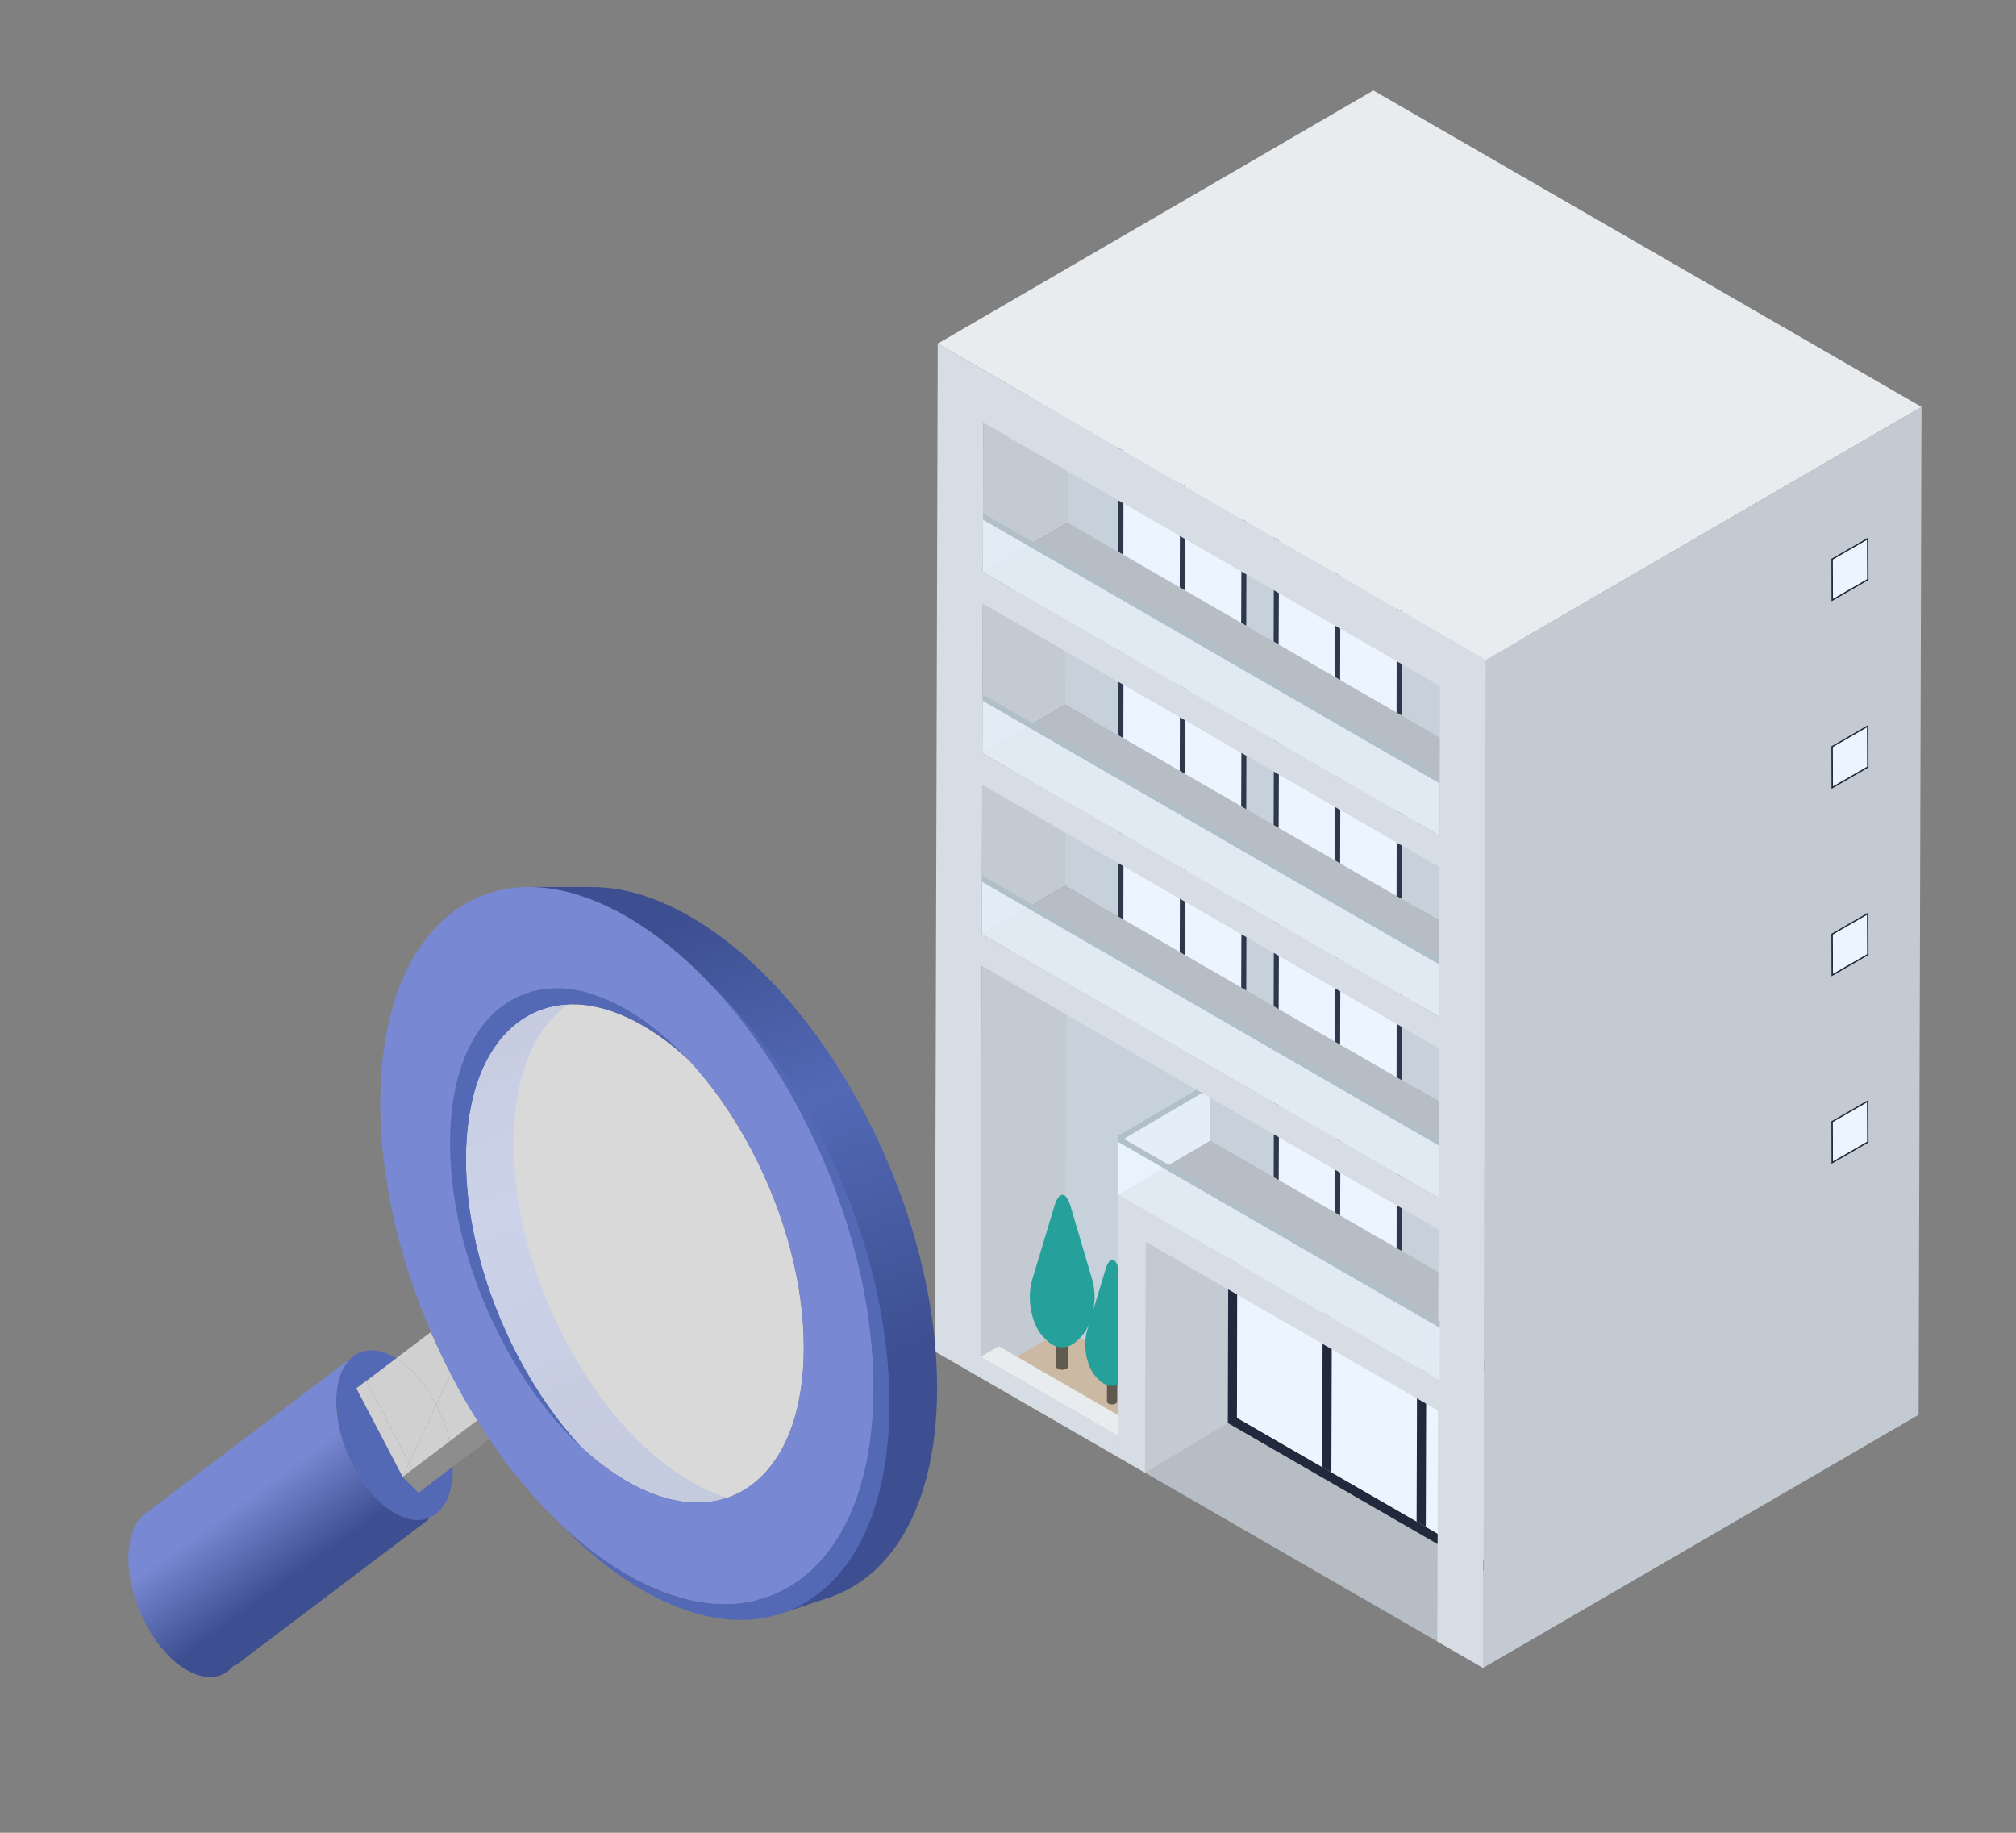 <?xml version="1.0" encoding="utf-8"?>
<!-- Generator: Adobe Illustrator 28.2.0, SVG Export Plug-In . SVG Version: 6.00 Build 0)  -->
<svg version="1.1" id="レイヤー_1" xmlns="http://www.w3.org/2000/svg" xmlns:xlink="http://www.w3.org/1999/xlink" x="0px"
	 y="0px" width="220px" height="200px" viewBox="0 0 220 200" enable-background="new 0 0 220 200" xml:space="preserve">
<rect x="0" y="0" width="220" height="200" fill="#808080" stroke="none"/>
<g>
	<g>
		<polygon fill="#B7BDC4" points="161.834,182 209.374,154.373 169.465,131.331 122.359,159.21 		"/>
		<polygon fill="#CCB9A3" points="122.359,159.21 169.465,131.331 149.56,119.839 102.02,147.466 		"/>
	</g>
	<g>
		<g>
			<polygon fill="#C3CAD1" points="154.545,122.718 154.672,77.756 107.133,105.383 107.005,150.344 			"/>
		</g>
		<g>
			<polygon fill="#C3CAD1" points="154.682,74.319 154.729,57.996 107.188,85.624 107.143,101.947 			"/>
		</g>
		<g>
			<polygon fill="#C3CAD1" points="154.739,54.56 154.785,38.236 107.244,65.864 107.198,82.187 			"/>
		</g>
		<g>
			<polygon fill="#C3CAD1" points="154.794,34.799 154.84,18.476 107.3,46.104 107.254,62.427 			"/>
		</g>
	</g>
	<polygon fill="#C6D1DB" points="166.341,85.886 166.387,69.563 116.543,40.785 116.497,57.108 	"/>
	<polygon fill="#C6D1DB" points="166.109,105.696 166.155,96.793 116.31,68.015 116.264,76.918 	"/>
	<polygon fill="#C6D1DB" points="166.08,125.44 166.127,116.537 116.282,87.759 116.235,96.662 	"/>
	<polygon fill="#C6D1DB" points="166.092,173.803 166.219,136.263 116.375,107.485 116.247,145.026 	"/>
	<g>
		<polygon fill="#C3CAD1" points="137.72,153.038 137.792,127.838 125.021,135.505 124.951,160.705 		"/>
	</g>
	<g>
		<g enable-background="new    ">
			<defs>
				<polygon id="SVGID_1_" enable-background="new    " points="133.987,155.285 134.052,132.373 165.953,150.792 165.888,173.704 
									"/>
			</defs>
			<clipPath id="SVGID_00000177467795392362763790000012755585082761731477_">
				<use xlink:href="#SVGID_1_"  overflow="visible"/>
			</clipPath>
			<g clip-path="url(#SVGID_00000177467795392362763790000012755585082761731477_)">
				<path fill="#212A3D" d="M165.888,173.704l0.065-22.912l-31.902-18.419l-0.065,22.912L165.888,173.704z M135.046,134.095
					l9.304,5.372l0.997,0.576l9.304,5.372l0.997,0.575l9.304,5.372l-0.059,20.621l-29.907-17.267L135.046,134.095z"/>
				<polygon fill="#EBF4FF" points="164.894,171.982 164.953,151.362 155.648,145.99 155.59,166.61 				"/>
				<polygon fill="#EBF4FF" points="154.593,166.035 154.651,145.414 145.347,140.042 145.289,160.663 				"/>
				<polygon fill="#EBF4FF" points="145.289,160.663 144.69,160.318 145.289,160.663 				"/>
				<rect x="155.091" y="165.747" fill="#EBF4FF" width="0" height="1.151"/>
				<polygon fill="#EBF4FF" points="135.046,134.095 134.987,154.715 144.69,160.318 144.291,160.087 144.35,139.466 				"/>
				<polygon fill="#212A3D" points="145.289,160.663 145.347,140.042 144.35,139.466 144.291,160.087 				"/>
				<polygon fill="#212A3D" points="155.59,166.61 155.648,145.99 154.651,145.414 154.593,166.035 				"/>
			</g>
		</g>
	</g>
	<g>
		<g>
			<g enable-background="new    ">
				<g>
					<polygon fill="#2E384C" points="148.399,75.443 152.944,78.068 152.972,68.619 152.414,68.297 152.388,77.746 					"/>
					<polygon fill="#2E384C" points="139.548,70.333 148.399,75.443 139.548,70.333 					"/>
					<polygon fill="#2E384C" points="139.548,70.333 139.574,60.884 139.016,60.561 138.989,70.011 					"/>
					<polygon fill="#EBF4FF" points="146.246,74.201 145.917,74.011 146.246,74.201 					"/>
					<polygon fill="#EBF4FF" points="152.414,68.297 146.272,64.751 146.246,74.201 152.388,77.746 					"/>
					<polygon fill="#EBF4FF" points="139.574,60.884 139.548,70.333 145.917,74.011 145.688,73.878 145.715,64.429 					"/>
					<polygon fill="#2E384C" points="146.246,74.201 146.272,64.751 145.715,64.429 145.688,73.878 					"/>
					<polygon fill="#2E384C" points="135.439,67.961 130.346,65.021 135.439,67.961 					"/>
					<polygon fill="#2E384C" points="135.999,68.284 136.025,58.834 135.465,58.512 135.439,67.961 					"/>
					<polygon fill="#2E384C" points="122.068,50.776 122.041,60.226 130.346,65.021 122.599,60.547 122.625,51.098 					"/>
					<polygon fill="#EBF4FF" points="122.625,51.098 122.599,60.547 128.739,64.093 128.767,54.644 					"/>
					<rect x="129.019" y="63.931" fill="#EBF4FF" width="0" height="0.646"/>
					<polygon fill="#EBF4FF" points="135.465,58.512 129.327,54.967 129.299,64.416 135.439,67.961 					"/>
					<polygon fill="#2E384C" points="129.299,64.416 129.327,54.967 128.767,54.644 128.739,64.093 					"/>
					<polygon fill="#2B3447" points="152.972,68.619 152.981,65.779 139.024,57.721 139.016,60.561 139.574,60.884 139.581,58.683 
						145.721,62.23 146.279,62.552 152.42,66.097 152.414,68.297 					"/>
					<polygon fill="#EDEEEE" points="152.414,68.297 152.42,66.097 146.279,62.552 146.272,64.751 					"/>
					<polygon fill="#EDEEEE" points="145.715,64.429 145.721,62.23 139.581,58.683 139.574,60.884 					"/>
					<polygon fill="#2B3447" points="146.272,64.751 146.279,62.552 145.721,62.23 145.715,64.429 					"/>
					<polygon fill="#2B3447" points="136.025,58.834 136.034,55.994 122.075,47.936 122.068,50.776 122.625,51.098 122.632,48.898 
						128.772,52.444 129.332,52.767 135.472,56.312 135.465,58.512 					"/>
					<polygon fill="#EDEEEE" points="135.465,58.512 135.472,56.312 129.332,52.767 129.327,54.967 					"/>
					<polygon fill="#EDEEEE" points="128.767,54.644 128.772,52.444 122.632,48.898 122.625,51.098 					"/>
					<polygon fill="#2B3447" points="129.327,54.967 129.332,52.767 128.772,52.444 128.767,54.644 					"/>
				</g>
			</g>
		</g>
		<g>
			<g enable-background="new    ">
				<g>
					<polygon fill="#2E384C" points="148.399,95.472 152.944,98.097 152.972,88.648 152.414,88.326 152.388,97.775 					"/>
					<polygon fill="#2E384C" points="139.548,90.362 148.399,95.472 139.548,90.362 					"/>
					<polygon fill="#2E384C" points="139.548,90.362 139.574,80.912 139.016,80.59 138.989,90.04 					"/>
					<polygon fill="#EBF4FF" points="139.574,80.912 139.548,90.362 145.688,93.908 145.715,84.458 					"/>
					<rect x="145.967" y="93.747" fill="#EBF4FF" width="0" height="0.644"/>
					<polygon fill="#EBF4FF" points="152.414,88.326 146.272,84.78 146.246,94.229 152.388,97.775 					"/>
					<polygon fill="#2E384C" points="146.246,94.229 146.272,84.78 145.715,84.458 145.688,93.908 					"/>
					<polygon fill="#2E384C" points="135.439,87.989 130.346,85.05 135.439,87.989 					"/>
					<polygon fill="#2E384C" points="135.999,88.313 136.025,78.864 135.465,78.54 135.439,87.989 					"/>
					<polygon fill="#2E384C" points="122.068,70.805 122.041,80.255 130.346,85.05 122.599,80.576 122.625,71.127 					"/>
					<polygon fill="#EBF4FF" points="135.465,78.54 129.327,74.996 129.299,84.445 135.439,87.989 					"/>
					<polygon fill="#EBF4FF" points="122.625,71.127 122.599,80.576 128.739,84.122 128.767,74.672 					"/>
					<rect x="129.019" y="83.96" fill="#EBF4FF" width="0" height="0.646"/>
					<polygon fill="#2E384C" points="129.299,84.445 129.327,74.996 128.767,74.672 128.739,84.122 					"/>
					<polygon fill="#2B3447" points="152.972,88.648 152.981,85.807 139.024,77.75 139.016,80.59 139.574,80.912 139.581,78.713 
						145.721,82.258 146.279,82.581 152.42,86.126 152.414,88.326 					"/>
					<polygon fill="#EDEEEE" points="152.414,88.326 152.42,86.126 146.279,82.581 146.272,84.78 					"/>
					<polygon fill="#EDEEEE" points="145.715,84.458 145.721,82.258 139.581,78.713 139.574,80.912 					"/>
					<polygon fill="#2B3447" points="146.272,84.78 146.279,82.581 145.721,82.258 145.715,84.458 					"/>
					<polygon fill="#2B3447" points="136.025,78.864 136.034,76.023 122.075,67.965 122.068,70.805 122.625,71.127 122.632,68.927 
						128.772,72.473 129.332,72.796 135.472,76.34 135.465,78.54 					"/>
					<polygon fill="#EDEEEE" points="135.465,78.54 135.472,76.34 129.332,72.796 129.327,74.996 					"/>
					<polygon fill="#EDEEEE" points="128.767,74.672 128.772,72.473 122.632,68.927 122.625,71.127 					"/>
					<polygon fill="#2B3447" points="129.327,74.996 129.332,72.796 128.772,72.473 128.767,74.672 					"/>
				</g>
			</g>
		</g>
		<g>
			<g enable-background="new    ">
				<g>
					<polygon fill="#2E384C" points="148.399,115.501 152.944,118.126 152.972,108.677 152.414,108.354 152.388,117.804 					"/>
					<polygon fill="#2E384C" points="139.548,110.391 148.399,115.501 139.548,110.391 					"/>
					<polygon fill="#2E384C" points="139.548,110.391 139.574,100.941 139.016,100.619 138.989,110.069 					"/>
					<rect x="145.645" y="114.097" fill="#EBF4FF" width="0.644" height="0.001"/>
					<polygon fill="#EBF4FF" points="139.574,100.941 139.548,110.391 145.688,113.936 145.715,104.487 					"/>
					<polygon fill="#EBF4FF" points="152.414,108.354 146.272,104.809 146.246,114.258 152.388,117.804 					"/>
					<polygon fill="#2E384C" points="146.246,114.258 146.272,104.809 145.715,104.487 145.688,113.937 					"/>
					<polygon fill="#2E384C" points="135.439,108.019 130.346,105.079 135.439,108.019 					"/>
					<polygon fill="#2E384C" points="135.999,108.342 136.025,98.893 135.465,98.569 135.439,108.019 					"/>
					<polygon fill="#2E384C" points="122.068,90.834 122.041,100.284 130.346,105.079 122.599,100.605 122.625,91.156 					"/>
					<polygon fill="#EBF4FF" points="135.465,98.569 129.327,95.025 129.299,104.474 135.439,108.019 					"/>
					<polygon fill="#EBF4FF" points="122.625,91.156 122.599,100.605 128.739,104.151 128.767,94.702 					"/>
					<rect x="128.696" y="104.312" fill="#EBF4FF" width="0.647" height="0"/>
					<polygon fill="#2E384C" points="129.299,104.475 129.327,95.025 128.767,94.702 128.739,104.151 					"/>
					<polygon fill="#2B3447" points="152.972,108.677 152.981,105.837 139.024,97.779 139.016,100.619 139.574,100.941 
						139.581,98.741 145.721,102.287 146.279,102.61 152.42,106.155 152.414,108.354 					"/>
					<polygon fill="#EDEEEE" points="152.414,108.354 152.42,106.155 146.279,102.61 146.272,104.809 					"/>
					<polygon fill="#EDEEEE" points="145.715,104.487 145.721,102.287 139.581,98.741 139.574,100.941 					"/>
					<polygon fill="#2B3447" points="146.272,104.809 146.279,102.61 145.721,102.287 145.715,104.487 					"/>
					<polygon fill="#2B3447" points="136.025,98.893 136.034,96.052 122.075,87.994 122.068,90.834 122.625,91.156 122.632,88.956 
						128.772,92.502 129.332,92.825 135.472,96.369 135.465,98.569 					"/>
					<polygon fill="#EDEEEE" points="135.465,98.569 135.472,96.369 129.332,92.825 129.327,95.025 					"/>
					<polygon fill="#EDEEEE" points="128.767,94.702 128.772,92.502 122.632,88.956 122.625,91.156 					"/>
					<polygon fill="#2B3447" points="129.327,95.025 129.332,92.825 128.772,92.502 128.767,94.702 					"/>
				</g>
			</g>
		</g>
		<g>
			<g enable-background="new    ">
				<g>
					<polygon fill="#2E384C" points="148.399,135.53 152.944,138.155 152.972,128.706 152.414,128.384 152.388,137.833 					"/>
					<polygon fill="#2E384C" points="139.548,130.42 148.399,135.53 139.548,130.42 					"/>
					<polygon fill="#2E384C" points="139.548,130.42 139.574,120.97 139.016,120.648 138.989,130.098 					"/>
					<polygon fill="#EBF4FF" points="139.574,120.97 139.548,130.42 145.688,133.965 145.715,124.515 					"/>
					<rect x="145.645" y="134.126" fill="#EBF4FF" width="0.644" height="0"/>
					<polygon fill="#EBF4FF" points="152.414,128.384 146.272,124.838 146.246,134.287 152.388,137.833 					"/>
					<polygon fill="#2E384C" points="146.246,134.287 146.272,124.838 145.715,124.515 145.688,133.966 					"/>
					<polygon fill="#2B3447" points="152.972,128.706 152.981,125.865 139.024,117.808 139.016,120.648 139.574,120.97 
						139.581,118.77 145.721,122.316 146.279,122.638 152.42,126.184 152.414,128.384 					"/>
					<polygon fill="#EDEEEE" points="152.414,128.384 152.42,126.184 146.279,122.638 146.272,124.838 					"/>
					<polygon fill="#EDEEEE" points="145.715,124.515 145.721,122.316 139.581,118.77 139.574,120.97 					"/>
					<polygon fill="#2B3447" points="146.272,124.838 146.279,122.638 145.721,122.316 145.715,124.515 					"/>
				</g>
			</g>
		</g>
	</g>
	<g>
		<path fill="#60594D" d="M116.552,146.309c-0.006-0.009-0.008-0.019-0.014-0.028c-0.011-0.017-0.027-0.033-0.042-0.048
			c-0.007-0.007-0.01-0.013-0.017-0.02c-0.024-0.021-0.053-0.042-0.084-0.061c-0.258-0.155-0.684-0.159-0.949-0.01
			c-0.034,0.019-0.063,0.04-0.088,0.061c-0.007,0.005-0.01,0.011-0.017,0.017c-0.017,0.017-0.034,0.032-0.046,0.05
			c-0.007,0.008-0.009,0.017-0.013,0.025c-0.01,0.016-0.02,0.031-0.025,0.048c-0.003,0.009-0.003,0.019-0.006,0.029
			c-0.003,0.014-0.008,0.029-0.008,0.045c0,0.001-0.001,0.002-0.001,0.002l-0.007,2.661c0,0.014,0.004,0.028,0.007,0.042
			c0.001,0.01,0.001,0.02,0.004,0.029c0.004,0.017,0.014,0.032,0.023,0.048c0.004,0.008,0.007,0.017,0.012,0.024
			c0.012,0.018,0.029,0.036,0.046,0.053c0.004,0.005,0.008,0.01,0.012,0.015c0.024,0.022,0.053,0.042,0.084,0.061
			c0.258,0.154,0.683,0.158,0.95,0.009c0.033-0.019,0.063-0.039,0.087-0.06c0.008-0.007,0.012-0.013,0.019-0.02
			c0.017-0.016,0.033-0.031,0.044-0.048c0.007-0.009,0.009-0.017,0.014-0.025c0.009-0.015,0.019-0.031,0.024-0.047
			c0.003-0.01,0.003-0.019,0.006-0.029c0.003-0.015,0.008-0.03,0.009-0.045c0-0.001,0-0.002,0-0.002c0-0.12,0-0.247,0-0.377
			l0.003-0.954c0.001-0.325,0.002-0.649,0.003-0.953v-0.377c0-0.014-0.003-0.028-0.007-0.041c-0.001-0.01-0.001-0.02-0.004-0.03
			C116.568,146.337,116.56,146.324,116.552,146.309z"/>
		<path fill="#25A09A" d="M114.257,146.297c0.001,0.001,0.002,0.002,0.003,0.003l0.001,0.001c0.095,0.094,0.211,0.202,0.377,0.315
			c0.008,0.006,0.015,0.011,0.022,0.015c0.038,0.025,0.075,0.05,0.118,0.077c0.003,0.002,0.007,0.003,0.01,0.006
			c0.079,0.047,0.166,0.089,0.257,0.129c0.028,0.012,0.055,0.024,0.083,0.035c0.076,0.029,0.155,0.056,0.24,0.078
			c0.032,0.008,0.061,0.013,0.092,0.02c0.045,0.009,0.088,0.02,0.136,0.028c0.127,0.02,0.285,0.031,0.466,0.016
			c0.013-0.001,0.024-0.003,0.038-0.004c0.039-0.004,0.077-0.008,0.118-0.015c0.04-0.006,0.077-0.013,0.114-0.021
			c0.014-0.003,0.03-0.007,0.044-0.011c0.146-0.034,0.271-0.079,0.373-0.124c0.005-0.002,0.011-0.004,0.015-0.007
			c0.085-0.036,0.155-0.073,0.203-0.098c0.068-0.04,0.126-0.077,0.18-0.112c0.011-0.008,0.02-0.015,0.031-0.023
			c0.04-0.029,0.079-0.056,0.115-0.084c0.021-0.018,0.041-0.034,0.061-0.051c0.02-0.017,0.04-0.033,0.06-0.051
			c0.039-0.034,0.076-0.07,0.114-0.106c0.002-0.002,0.004-0.003,0.006-0.004c0.127-0.125,0.254-0.25,0.38-0.374
			c0.001-0.001,0.002-0.002,0.003-0.003c0.001-0.001,0.002-0.002,0.003-0.003c0.197-0.21,0.364-0.398,0.555-0.708
			c0.017-0.028,0.033-0.054,0.05-0.082c0.011-0.02,0.022-0.038,0.033-0.06c0.076-0.131,0.139-0.255,0.198-0.375
			c0.012-0.024,0.022-0.045,0.034-0.071c0.018-0.035,0.038-0.078,0.057-0.126c0.06-0.133,0.138-0.331,0.223-0.596
			c0.008-0.025,0.015-0.049,0.023-0.076c0.006-0.019,0.011-0.038,0.017-0.056c0.062-0.206,0.123-0.44,0.178-0.708
			c0.002-0.009,0.004-0.022,0.007-0.032c0-0.001,0-0.002,0.001-0.003c0-0.003,0.001-0.007,0.001-0.009
			c0.007-0.033,0.014-0.068,0.021-0.105c0.002-0.012,0.003-0.024,0.006-0.036c0.044-0.246,0.091-0.588,0.112-0.991
			c0.002-0.057,0.004-0.114,0.007-0.172c0-0.006,0-0.01,0-0.015c0.004-0.125,0.005-0.251,0.002-0.376
			c-0.01-0.36-0.032-0.57-0.068-0.831c-0.001-0.007-0.002-0.014-0.002-0.021c-0.007-0.044-0.013-0.088-0.02-0.135
			c-0.019-0.123-0.041-0.228-0.075-0.364c-0.007-0.027-0.013-0.055-0.021-0.082c-0.015-0.061-0.033-0.129-0.053-0.207l-0.001-0.001
			c-0.795-2.691-1.59-5.383-2.384-8.075c-0.015-0.049-0.036-0.113-0.059-0.182c-0.01-0.027-0.019-0.054-0.029-0.081
			c-0.013-0.039-0.029-0.078-0.044-0.12c-0.011-0.027-0.021-0.053-0.032-0.078c-0.015-0.038-0.031-0.073-0.049-0.112
			c-0.015-0.033-0.032-0.065-0.047-0.095c-0.012-0.024-0.023-0.049-0.035-0.072c-0.003-0.006-0.005-0.009-0.009-0.013
			c-0.031-0.054-0.061-0.102-0.092-0.146c-0.019-0.026-0.038-0.049-0.056-0.072c-0.013-0.017-0.027-0.034-0.041-0.049
			c-0.021-0.024-0.043-0.046-0.064-0.065c-0.01-0.008-0.02-0.017-0.029-0.024c-0.023-0.019-0.046-0.038-0.068-0.051
			c-0.001-0.002-0.004-0.003-0.007-0.005c-0.003-0.002-0.007-0.002-0.01-0.004c-0.047-0.027-0.093-0.044-0.135-0.052
			c-0.002-0.001-0.004-0.002-0.007-0.003c-0.054-0.009-0.103-0.006-0.147,0.004c0,0-0.001,0-0.002,0
			c-0.001,0-0.001,0.001-0.003,0.001c-0.032,0.008-0.063,0.018-0.087,0.031c-0.003,0.001-0.005,0.004-0.009,0.005
			c-0.097,0.047-0.166,0.12-0.206,0.163c-0.04,0.042-0.129,0.138-0.246,0.377c-0.088,0.176-0.17,0.388-0.246,0.639
			c-0.811,2.688-1.62,5.375-2.43,8.063c0,0.001,0,0.001,0,0.001c-0.023,0.083-0.042,0.154-0.059,0.217
			c-0.005,0.022-0.011,0.045-0.017,0.066c-0.035,0.138-0.06,0.245-0.078,0.368c-0.008,0.05-0.014,0.097-0.021,0.142v0.001
			c-0.041,0.273-0.064,0.476-0.076,0.844c-0.006,0.191-0.002,0.383,0.008,0.569c0.018,0.399,0.062,0.738,0.104,0.983
			c0.002,0.014,0.004,0.027,0.007,0.04c0.007,0.035,0.012,0.067,0.018,0.098c0.001,0.005,0.002,0.011,0.003,0.015
			c0.001,0.001,0.001,0.003,0.001,0.004c0.002,0.009,0.004,0.021,0.006,0.031c0.053,0.266,0.113,0.499,0.173,0.703
			c0.006,0.021,0.011,0.043,0.018,0.062c0.007,0.025,0.014,0.049,0.022,0.073c0.082,0.265,0.16,0.463,0.217,0.596
			c0.022,0.049,0.041,0.093,0.059,0.129c0.013,0.027,0.024,0.049,0.036,0.074c0.056,0.12,0.119,0.244,0.193,0.374
			c0.01,0.018,0.019,0.034,0.029,0.05c0.018,0.031,0.035,0.061,0.055,0.093c0.129,0.214,0.248,0.37,0.375,0.516
			c0.056,0.065,0.113,0.128,0.174,0.193c0,0.002,0.002,0.003,0.004,0.004c0,0.001,0,0.002,0.001,0.002
			c0.124,0.123,0.247,0.246,0.371,0.369c0,0.001,0,0.001,0,0.001C114.254,146.294,114.256,146.295,114.257,146.297z"/>
	</g>
	<g>
		<path fill="#60594D" d="M121.886,150.643c-0.004-0.008-0.007-0.015-0.012-0.024c-0.01-0.014-0.023-0.027-0.035-0.04
			c-0.006-0.006-0.009-0.01-0.014-0.016c-0.019-0.018-0.042-0.035-0.068-0.05c-0.214-0.128-0.565-0.131-0.785-0.008
			c-0.028,0.015-0.052,0.033-0.073,0.05c-0.006,0.004-0.009,0.009-0.013,0.014c-0.014,0.014-0.029,0.027-0.039,0.042
			c-0.006,0.007-0.007,0.013-0.011,0.02c-0.008,0.013-0.017,0.026-0.021,0.039c-0.002,0.008-0.002,0.016-0.004,0.024
			c-0.002,0.013-0.007,0.025-0.007,0.038c0,0.001,0,0.002,0,0.002l-0.007,2.201c0,0.011,0.004,0.023,0.006,0.034
			c0.002,0.008,0.002,0.017,0.004,0.025c0.003,0.013,0.012,0.025,0.019,0.038c0.003,0.008,0.006,0.014,0.01,0.021
			c0.01,0.014,0.024,0.029,0.039,0.043c0.003,0.004,0.007,0.009,0.011,0.012c0.019,0.018,0.042,0.035,0.07,0.051
			c0.213,0.128,0.564,0.131,0.784,0.008c0.028-0.014,0.052-0.032,0.073-0.05c0.006-0.004,0.01-0.011,0.015-0.017
			c0.013-0.012,0.027-0.025,0.036-0.04c0.006-0.007,0.008-0.013,0.011-0.021c0.008-0.012,0.017-0.025,0.021-0.039
			c0.002-0.007,0.002-0.016,0.004-0.024c0.002-0.012,0.007-0.024,0.007-0.037c0-0.001,0-0.001,0-0.001
			c0-0.1,0.001-0.205,0.001-0.312l0.002-0.79c0.001-0.269,0.001-0.537,0.002-0.787l0.001-0.312c0-0.012-0.004-0.023-0.005-0.034
			c-0.002-0.009-0.002-0.017-0.004-0.025C121.9,150.667,121.892,150.655,121.886,150.643z"/>
		<path fill="#25A09A" d="M119.672,150.32c0.001,0.001,0.002,0.002,0.003,0.003c0.001,0.001,0.001,0.001,0.001,0.002
			c0.103,0.102,0.204,0.204,0.307,0.305h0.001c0.001,0.001,0.002,0.003,0.003,0.004c0,0.001,0.001,0.002,0.002,0.003
			c0.081,0.078,0.176,0.167,0.313,0.261c0.005,0.004,0.012,0.008,0.019,0.012c0.031,0.022,0.061,0.043,0.097,0.064
			c0.003,0.002,0.006,0.003,0.008,0.005c0.066,0.039,0.138,0.073,0.214,0.107c0.022,0.009,0.044,0.02,0.067,0.028
			c0.063,0.024,0.128,0.046,0.199,0.065c0.027,0.007,0.05,0.011,0.076,0.017c0.036,0.008,0.072,0.017,0.112,0.023
			c0.105,0.017,0.236,0.026,0.385,0.014c0.011-0.002,0.021-0.002,0.031-0.004c0.032-0.003,0.064-0.007,0.098-0.012
			c0.032-0.005,0.064-0.011,0.094-0.018c0.012-0.002,0.024-0.004,0.036-0.008c0.12-0.028,0.224-0.066,0.308-0.102
			c0.006-0.002,0.009-0.004,0.013-0.006c0.071-0.03,0.128-0.06,0.168-0.082c0.057-0.033,0.105-0.063,0.149-0.092
			c0.009-0.007,0.017-0.013,0.025-0.019c0.033-0.024,0.066-0.046,0.095-0.07c0.018-0.014,0.033-0.028,0.051-0.043
			c0.017-0.014,0.032-0.027,0.05-0.041c0.031-0.029,0.062-0.058,0.094-0.088c0.001-0.001,0.003-0.002,0.003-0.003
			c0.106-0.104,0.21-0.207,0.316-0.311c0.001-0.001,0.001-0.001,0.001-0.002c0.001-0.001,0.003-0.002,0.004-0.002
			c0.162-0.173,0.3-0.328,0.458-0.585c0.014-0.023,0.028-0.045,0.041-0.068c0.009-0.017,0.019-0.032,0.029-0.049
			c0.062-0.109,0.115-0.213,0.162-0.311c0.01-0.02,0.019-0.038,0.029-0.059c0.014-0.029,0.031-0.065,0.047-0.105
			c0.05-0.11,0.115-0.273,0.184-0.492c0.006-0.021,0.013-0.041,0.02-0.063c0.004-0.015,0.009-0.031,0.013-0.046
			c0.051-0.171,0.102-0.364,0.147-0.585c0.002-0.009,0.003-0.019,0.006-0.027c0-0.001,0-0.002,0-0.002
			c0.001-0.003,0.002-0.006,0.002-0.008c0.004-0.027,0.01-0.057,0.017-0.088c0.001-0.009,0.003-0.019,0.006-0.029
			c0.036-0.204,0.074-0.486,0.092-0.819c0.002-0.047,0.003-0.094,0.006-0.142c0-0.004,0-0.008,0-0.013
			c0.003-0.103,0.004-0.206,0.002-0.31c-0.009-0.298-0.027-0.472-0.057-0.688c-0.001-0.006-0.001-0.011-0.002-0.017
			c-0.004-0.035-0.01-0.072-0.017-0.112c-0.014-0.1-0.033-0.188-0.062-0.3c-0.004-0.023-0.011-0.045-0.017-0.068
			c-0.012-0.05-0.028-0.106-0.045-0.171c-0.657-2.226-1.314-4.453-1.972-6.68c-0.012-0.041-0.029-0.093-0.049-0.151
			c-0.008-0.023-0.014-0.045-0.023-0.067c-0.011-0.032-0.023-0.065-0.036-0.099c-0.009-0.022-0.017-0.044-0.027-0.065
			c-0.013-0.031-0.025-0.061-0.04-0.092c-0.013-0.028-0.027-0.054-0.04-0.079c-0.01-0.02-0.019-0.04-0.029-0.06
			c-0.002-0.004-0.006-0.007-0.008-0.011c-0.025-0.044-0.051-0.083-0.076-0.12c-0.015-0.023-0.03-0.041-0.045-0.06
			c-0.011-0.014-0.023-0.027-0.034-0.04c-0.018-0.019-0.035-0.038-0.053-0.054c-0.009-0.007-0.017-0.013-0.024-0.02
			c-0.019-0.016-0.038-0.03-0.055-0.042c-0.002-0.001-0.004-0.002-0.007-0.004c-0.002-0.001-0.005-0.002-0.008-0.003
			c-0.04-0.022-0.077-0.038-0.111-0.044c-0.002-0.001-0.003-0.001-0.006-0.002c-0.045-0.008-0.085-0.005-0.121,0.003
			c-0.001,0-0.001,0-0.002,0c-0.001,0-0.001,0-0.002,0c-0.028,0.007-0.052,0.015-0.073,0.026c-0.002,0.001-0.004,0.003-0.007,0.004
			c-0.081,0.039-0.137,0.099-0.171,0.135c-0.033,0.035-0.107,0.114-0.204,0.312c-0.072,0.145-0.14,0.321-0.203,0.529
			c-0.67,2.223-1.341,4.445-2.01,6.668l-0.001,0.001c-0.018,0.068-0.033,0.126-0.047,0.179c-0.004,0.018-0.01,0.036-0.014,0.054
			c-0.03,0.114-0.049,0.203-0.064,0.304c-0.007,0.041-0.012,0.08-0.018,0.118c-0.033,0.226-0.052,0.394-0.063,0.699
			c-0.004,0.158-0.002,0.318,0.006,0.471c0.015,0.33,0.052,0.61,0.087,0.813c0.001,0.011,0.003,0.022,0.004,0.033
			c0.006,0.029,0.011,0.056,0.015,0.082c0.001,0.003,0.002,0.008,0.002,0.012c0,0.001,0,0.002,0.001,0.003
			c0.001,0.009,0.003,0.018,0.004,0.025c0.044,0.22,0.094,0.414,0.142,0.583c0.005,0.017,0.01,0.034,0.014,0.051
			c0.007,0.022,0.013,0.04,0.02,0.06c0.067,0.22,0.131,0.384,0.18,0.494c0.018,0.04,0.034,0.077,0.047,0.107
			c0.011,0.022,0.021,0.04,0.031,0.061c0.046,0.098,0.098,0.202,0.159,0.309c0.008,0.014,0.017,0.028,0.024,0.041
			c0.014,0.025,0.03,0.05,0.045,0.077c0.107,0.176,0.207,0.306,0.31,0.426v0.001C119.575,150.213,119.622,150.265,119.672,150.32z"
			/>
	</g>
	<polygon fill="#B7BDC4" points="157.099,91.205 166.348,85.83 116.502,57.052 107.254,62.427 	"/>
	<polygon fill="#B7BDC4" points="157.043,110.965 166.109,105.696 116.264,76.918 107.198,82.187 	"/>
	<polygon fill="#B7BDC4" points="156.987,130.725 166.08,125.44 116.235,96.662 107.143,101.947 	"/>
	<polygon fill="#B7BDC4" points="156.931,150.485 166.974,144.602 132.083,124.458 122.041,130.341 	"/>
	<g>
		<g enable-background="new    ">
			<defs>
				<polygon id="SVGID_00000009581568153134330130000011724898663350550406_" enable-background="new    " points="107.011,148.056 
					108.992,146.905 123.947,155.538 121.966,156.69 				"/>
			</defs>
			<clipPath id="SVGID_00000168800726307048017280000014024528910100461707_">
				<use xlink:href="#SVGID_00000009581568153134330130000011724898663350550406_"  overflow="visible"/>
			</clipPath>
			<g clip-path="url(#SVGID_00000168800726307048017280000014024528910100461707_)">
				<polygon fill="#E8ECEF" points="121.966,156.69 123.947,155.538 108.992,146.905 107.011,148.056 				"/>
			</g>
		</g>
	</g>
	<polygon fill="#D6DDE5" points="121.959,158.979 121.966,156.691 107.011,148.056 107.005,150.344 	"/>
	<g>
		<polygon opacity="0.8" fill="#EBF4FF" points="132.083,124.458 132.083,118.72 122.042,124.619 122.059,130.347 		"/>
		<polygon fill="#B1BFC9" points="132.083,118.72 132.083,118.031 122.041,123.931 122.042,124.619 		"/>
	</g>
	<g>
		<polygon opacity="0.8" fill="#EBF4FF" points="157.099,91.205 157.115,85.477 107.271,56.699 107.254,62.426 		"/>
		<polygon fill="#B1BFC9" points="157.115,85.477 157.117,84.789 107.272,56.011 107.271,56.699 		"/>
	</g>
	<g>
		<polygon opacity="0.8" fill="#EBF4FF" points="157.056,110.965 157.073,105.237 107.228,76.459 107.212,82.187 		"/>
		<polygon fill="#B1BFC9" points="157.073,105.237 157.074,104.549 107.23,75.772 107.228,76.459 		"/>
	</g>
	<g>
		<polygon opacity="0.8" fill="#EBF4FF" points="156.993,130.715 157.01,124.987 107.165,96.209 107.148,101.937 		"/>
		<polygon fill="#B1BFC9" points="157.01,124.987 157.012,124.298 107.167,95.521 107.165,96.209 		"/>
	</g>
	<g>
		<polygon fill="#E8ECEF" points="162.146,72.032 209.687,44.404 149.872,9.87 102.331,37.497 		"/>
	</g>
	<g>
		<path fill="#D6DDE5" d="M161.834,182l0.072-25.201l0.01-3.438l0.23-81.33l-59.814-34.534l-0.311,109.969l4.985,2.878l0.128-44.961
			l49.844,28.778l-0.046,16.324l-31.899-18.418l-2.99-1.726l-0.01,3.436l-0.072,25.202l2.991,1.726l0.071-25.2l31.899,18.417
			l-0.071,25.201L161.834,182z M107.3,46.104l49.844,28.778l-0.045,16.323l-49.845-28.778L107.3,46.104z M107.244,65.864
			l49.844,28.778l-0.045,16.323l-49.845-28.778L107.244,65.864z M107.143,101.947l0.045-16.323l49.845,28.778l-0.046,16.323
			L107.143,101.947z"/>
	</g>
	<polygon fill="#C3CAD1" points="209.375,154.373 209.687,44.404 162.146,72.032 161.834,182 	"/>
	<g>
		<polygon opacity="0.8" fill="#EBF4FF" points="157.099,150.598 157.115,144.87 122.041,124.62 122.041,130.357 		"/>
		<polygon fill="#B1BFC9" points="157.115,144.87 157.117,144.183 122.041,123.931 122.041,124.62 		"/>
	</g>
	<g>
		<g>
			<path fill="#212A3D" d="M199.87,65.618l4.034-2.329l-0.013-4.636l-4.034,2.329L199.87,65.618z M203.729,58.931l0.012,4.265
				l-3.711,2.143l-0.012-4.266L203.729,58.931z"/>
			<polygon fill="#EBF4FF" points="200.03,65.339 203.741,63.196 203.729,58.931 200.018,61.074 			"/>
		</g>
		<g>
			<path fill="#212A3D" d="M199.87,86.078l4.034-2.329l-0.013-4.636l-4.034,2.329L199.87,86.078z M203.729,79.391l0.012,4.265
				l-3.711,2.143l-0.012-4.265L203.729,79.391z"/>
			<polygon fill="#EBF4FF" points="200.03,85.799 203.741,83.656 203.729,79.391 200.018,81.534 			"/>
		</g>
		<g>
			<path fill="#212A3D" d="M199.87,106.537l4.034-2.329l-0.013-4.636l-4.034,2.329L199.87,106.537z M203.729,99.851l0.012,4.265
				l-3.711,2.143l-0.012-4.265L203.729,99.851z"/>
			<polygon fill="#EBF4FF" points="200.03,106.259 203.741,104.116 203.729,99.851 200.018,101.994 			"/>
		</g>
		<g>
			<path fill="#212A3D" d="M199.87,126.998l4.034-2.329l-0.013-4.636l-4.034,2.329L199.87,126.998z M203.729,120.312l0.012,4.265
				l-3.711,2.143l-0.012-4.265L203.729,120.312z"/>
			<polygon fill="#EBF4FF" points="200.03,126.72 203.741,124.576 203.729,120.312 200.018,122.455 			"/>
		</g>
	</g>
</g>
<g>
	
		<linearGradient id="SVGID_00000172438479505821046160000011138051516144114848_" gradientUnits="userSpaceOnUse" x1="60.731" y1="95.761" x2="89.676" y2="175.286">
		<stop  offset="0.106" style="stop-color:#3D4F90"/>
		<stop  offset="0.381" style="stop-color:#5369B6"/>
		<stop  offset="0.73" style="stop-color:#3D4F90"/>
	</linearGradient>
	<path fill="url(#SVGID_00000172438479505821046160000011138051516144114848_)" d="M94.372,121.529
		c-2.854-5.459-6.247-10.266-9.944-14.166c-0.044-0.048-0.087-0.092-0.142-0.14c-2.825-2.965-5.845-5.398-8.939-7.189
		c-3.827-2.21-7.527-3.279-10.921-3.229v-0.013h-6.528l0.603,1.417c-0.756,0.376-1.487,0.82-2.184,1.348
		c-5.081,3.845-7.88,11.235-7.88,20.821c0,8.002,1.908,16.616,5.526,24.968c0.117,0.28,0.238,0.556,0.362,0.83
		c0.544,1.235,1.156,2.494,1.803,3.76c0.061,0.122,0.13,0.244,0.19,0.366c0.733,1.395,1.486,2.727,2.232,3.944
		c0.152,0.251,0.305,0.502,0.464,0.751c0.433,0.698,0.874,1.383,1.327,2.043c2.365,3.509,4.939,6.585,7.654,9.171
		c0.013,0.012,0.025,0.024,0.037,0.035c2.347,2.232,4.799,4.096,7.317,5.551c3.201,1.85,6.312,2.905,9.231,3.173l0.099,1.285
		l5.563-1.841c0.027-0.009,0.053-0.018,0.079-0.026l0.58-0.192l-0.023-0.011c1.233-0.456,2.405-1.086,3.495-1.911
		c5.088-3.839,7.888-11.231,7.888-20.823C102.26,141.875,99.46,131.248,94.372,121.529z M89,162
		c-3.644,2.752-8.493,2.629-13.653-0.349c-1.711-0.99-3.399-2.255-5.013-3.765c-3.233-3.02-6.205-7-8.637-11.647
		c-3.644-6.968-5.65-14.591-5.65-21.464c0-6.877,2.006-12.184,5.65-14.936c3.648-2.756,8.496-2.633,13.65,0.337
		c2.323,1.345,4.587,3.198,6.707,5.465c2.574,2.757,4.939,6.132,6.946,9.959c3.642,6.964,5.647,14.581,5.647,21.458
		C94.647,153.937,92.642,159.237,89,162z"/>
	<path opacity="0.7" fill="#FFFFFF" d="M87.715,147.059c0,6.878-2.003,12.178-5.648,14.941c-3.644,2.752-8.491,2.629-13.65-0.349
		c-1.713-0.99-3.401-2.255-5.015-3.765c-2.56-2.745-4.908-6.107-6.902-9.91c-3.644-6.975-5.655-14.598-5.655-21.47
		c0-6.877,2.011-12.178,5.655-14.936c3.649-2.751,8.499-2.634,13.646,0.343c1.706,0.978,3.375,2.238,4.976,3.729
		c2.574,2.757,4.941,6.132,6.945,9.959C85.712,132.564,87.715,140.182,87.715,147.059z"/>
	<path fill="#5369B6" d="M95.328,151.454c0-9.579-2.8-20.206-7.886-29.925c-2.855-5.459-6.25-10.266-9.947-14.166
		c4.377,4.157,8.38,9.592,11.682,15.896c5.086,9.72,7.886,20.345,7.886,29.931c0,9.586-2.8,16.983-7.886,20.817
		c-5.08,3.846-11.841,3.681-19.031-0.471c-3.143-1.815-6.188-4.274-9.049-7.287c2.349,2.232,4.799,4.096,7.32,5.551
		c7.188,4.158,13.944,4.323,19.024,0.478C92.528,168.438,95.328,161.046,95.328,151.454z"/>
	<path fill="#8D8D8D" d="M53.408,157.042l-3.992,3.014c-0.013-0.88-0.135-1.816-0.348-2.775l3.013-2.282
		C52.516,155.697,52.957,156.382,53.408,157.042z"/>
	<path fill="#D0D0D0" d="M52.081,154.999l-3.013,2.282c-0.3-1.309-0.784-2.66-1.457-3.963l1.584-3.379
		c0.063,0.122,0.129,0.244,0.19,0.366c0.732,1.395,1.485,2.727,2.231,3.944C51.769,154.499,51.923,154.75,52.081,154.999z"/>
	<path fill="#5369B6" d="M70.147,111.913c-5.147-2.977-9.996-3.094-13.646-0.343c-3.644,2.757-5.655,8.058-5.655,14.936
		c0,6.872,2.011,14.495,5.655,21.47c1.993,3.803,4.341,7.165,6.902,9.91c-3.233-3.02-6.205-7-8.637-11.647
		c-3.644-6.968-5.65-14.591-5.65-21.464c0-6.877,2.005-12.184,5.65-14.936c3.649-2.756,8.497-2.633,13.652,0.337
		c2.321,1.345,4.584,3.198,6.705,5.465C73.522,114.15,71.853,112.89,70.147,111.913z"/>
	<path fill="#8D8D8D" d="M49.416,160.056l-3.265,2.47l-1.138-2.177l4.055-3.068C49.281,158.241,49.403,159.176,49.416,160.056z"/>
	<path fill="#D0D0D0" d="M49.196,149.939l-1.584,3.379c-0.017-0.036-0.035-0.072-0.055-0.109c-1.198-2.293-2.758-4.023-4.328-4.989
		l3.802-2.872c0.117,0.28,0.239,0.556,0.362,0.83C47.936,147.413,48.548,148.673,49.196,149.939z"/>
	<path fill="#D0D0D0" d="M49.068,157.281l-4.055,3.068l-0.366-0.697l2.964-6.334C48.285,154.621,48.768,155.972,49.068,157.281z"/>
	<path fill="#D0D0D0" d="M47.612,153.318l-2.964,6.334l-4.69-8.962l3.272-2.471c1.57,0.966,3.13,2.696,4.328,4.989
		C47.577,153.246,47.595,153.282,47.612,153.318z"/>
	<path fill="#5369B6" d="M49.416,160.056c0.048,2.274-0.568,4.188-1.859,5.16c-0.221,0.165-0.447,0.292-0.684,0.39
		c0.251-0.507,0.17-1.369-0.233-2.145l-0.489-0.936L49.416,160.056z"/>
	<path fill="#5369B6" d="M46.64,163.461c0.403,0.777,0.484,1.639,0.233,2.145c-2.495,1.064-6.054-1.253-8.322-5.593
		c-2.274-4.334-2.47-9.195-0.593-11.439c0.489-0.049,1.101,0.409,1.509,1.187l0.489,0.929l-1.068,0.806l5.054,9.66l1.73,1.73
		l0.478-0.361L46.64,163.461z"/>
	<polygon fill="#8D8D8D" points="45.014,160.349 46.151,162.526 45.674,162.887 43.943,161.156 	"/>
	
		<linearGradient id="SVGID_00000157995880513356161250000013817356007009716628_" gradientUnits="userSpaceOnUse" x1="27.129" y1="163.306" x2="33.032" y2="171.43">
		<stop  offset="0" style="stop-color:#7888D2"/>
		<stop  offset="1" style="stop-color:#3D4F90"/>
	</linearGradient>
	<path fill="url(#SVGID_00000157995880513356161250000013817356007009716628_)" d="M46.64,165.912l-20.841,15.75
		c-0.097,0.079-0.214,0.109-0.329,0.122c-0.185,0.214-0.373,0.409-0.587,0.575c-2.489,1.882-6.516-0.446-9.005-5.203
		c-2.488-4.749-2.488-10.124,0-12.007c0.215-0.165,0.446-0.28,0.685-0.385c0.055-0.122,0.135-0.232,0.233-0.311l20.835-15.748
		c0.104-0.08,0.213-0.116,0.33-0.129c-1.877,2.244-1.681,7.105,0.593,11.439c2.268,4.34,5.827,6.657,8.322,5.593
		C46.818,165.729,46.737,165.834,46.64,165.912z"/>
	<polygon fill="#D0D0D0" points="45.014,160.349 43.943,161.156 44.647,159.652 	"/>
	<polygon fill="#D0D0D0" points="39.958,150.691 44.647,159.652 43.943,161.156 38.889,151.497 	"/>
	<path fill="#7888D2" d="M87.442,121.529c-2.855-5.459-6.25-10.266-9.947-14.166c-0.044-0.048-0.087-0.092-0.142-0.14
		c-2.824-2.965-5.845-5.398-8.936-7.189c-7.193-4.151-13.946-4.322-19.032-0.476c-5.081,3.845-7.88,11.235-7.88,20.821
		c0,8.002,1.906,16.616,5.525,24.968c0.117,0.28,0.239,0.556,0.362,0.83c0.544,1.235,1.155,2.494,1.803,3.76
		c0.063,0.122,0.129,0.244,0.19,0.366c0.732,1.395,1.485,2.727,2.231,3.944c0.153,0.251,0.306,0.502,0.464,0.751
		c0.435,0.698,0.876,1.383,1.327,2.043c2.365,3.509,4.94,6.585,7.654,9.171c0.012,0.012,0.026,0.024,0.036,0.035
		c2.349,2.232,4.799,4.096,7.32,5.551c7.188,4.158,13.944,4.323,19.024,0.478c5.086-3.839,7.886-11.231,7.886-20.823
		C95.328,141.875,92.528,131.248,87.442,121.529z M54.766,146.239c-3.644-6.968-5.65-14.591-5.65-21.464
		c0-6.877,2.005-12.184,5.65-14.936c3.649-2.756,8.497-2.633,13.652,0.337c2.321,1.345,4.584,3.198,6.705,5.465
		c2.574,2.757,4.941,6.132,6.945,9.959c3.644,6.964,5.648,14.581,5.648,21.458c0,6.878-2.003,12.178-5.648,14.941
		c-3.644,2.752-8.491,2.629-13.65-0.349c-1.713-0.99-3.401-2.255-5.015-3.765C60.17,154.866,57.198,150.886,54.766,146.239z"/>
	<path fill="#5369B6" d="M43.229,148.22l-3.272,2.471l-0.489-0.929c-0.408-0.777-1.02-1.236-1.509-1.187
		c0.178-0.214,0.38-0.404,0.593-0.569C39.842,147.034,41.542,147.187,43.229,148.22z"/>
</g>
</svg>
